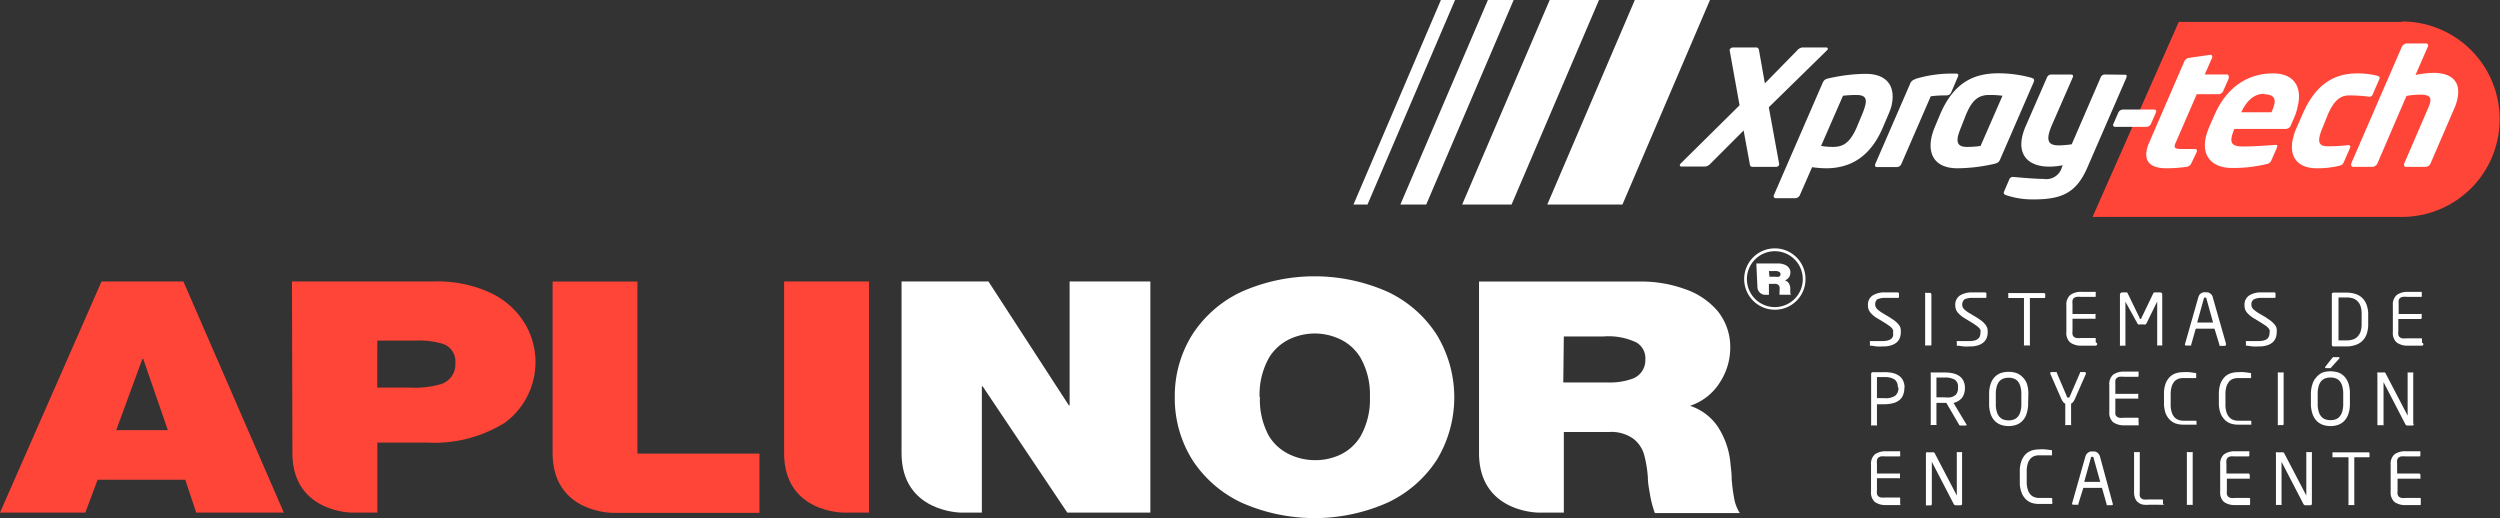 <?xml version="1.0" encoding="UTF-8"?> <svg xmlns="http://www.w3.org/2000/svg" xmlns:xlink="http://www.w3.org/1999/xlink" viewBox="0 0 228.19 47.29"><rect x="0" y="0" width="228.19" height="47.29" fill="#333333" stroke="none"/><defs><clipPath id="a"><rect x="-1647.9" y="149.49" width="1280" height="512" transform="translate(-2015.81 810.99) rotate(180)" fill="none"></rect></clipPath><clipPath id="b"><rect x="-12.9" y="149.49" width="844" height="448" transform="translate(818.19 746.99) rotate(180)" fill="none"></rect></clipPath></defs><g style="isolation:isolate"><path d="M135,41.36c0,5.45,5.46,5.43,5.46,5.43h2.28V39.43h4.12a3.47,3.47,0,0,1,2.23.62,2.82,2.82,0,0,1,1,1.53,11,11,0,0,1,.32,2c0,.55.12,1.09.21,1.64a9.35,9.35,0,0,0,.43,1.61h7.75a3.76,3.76,0,0,1-.52-1.38,16.85,16.85,0,0,1-.22-1.72c0-.59-.08-1.06-.11-1.43a7.3,7.3,0,0,0-1.16-3.36,4.91,4.91,0,0,0-2.53-1.9A5.07,5.07,0,0,0,157,34.88a5.8,5.8,0,0,0,.93-3.16,5.2,5.2,0,0,0-1.16-3.34,6.77,6.77,0,0,0-3-2,11.57,11.57,0,0,0-4.08-.68H135Zm7.74-10.65h3.63a5.93,5.93,0,0,1,3,.55,1.67,1.67,0,0,1,.81,1.55A1.79,1.79,0,0,1,149,34.57a6.15,6.15,0,0,1-2.26.34h-4.05Z" fill="#fff" fill-rule="evenodd"></path><path d="M26.69,41.35c0,5.44,5.45,5.44,5.45,5.44h2.3V40.4H39a12.17,12.17,0,0,0,7.1-1.83A6.87,6.87,0,0,0,48,29.69a7.28,7.28,0,0,0-2.92-2.81,11.38,11.38,0,0,0-5.43-1.19h-13Zm7.75-10.26h3.45a7.57,7.57,0,0,1,2.55.3,1.68,1.68,0,0,1,1.12,1.74,1.87,1.87,0,0,1-1.31,1.93,8.55,8.55,0,0,1-2.82.32h-3Z" fill="#ff4438" fill-rule="evenodd"></path><path d="M10.61,39.26,13,32.75h.07l2.25,6.51ZM0,46.79H7.79l1.12-3h8l1,3h8l-9.17-21.1H9.27Z" fill="#ff4438" fill-rule="evenodd"></path><path d="M50.44,41.36c0,5.45,5.45,5.45,5.45,5.45H69.32V41.4H58.18V25.7H50.44Z" fill="#ff4438" fill-rule="evenodd"></path><path d="M82.29,41.36c0,5.43,5.46,5.43,5.46,5.43h1.87V35.26h.07l7.73,11.53H105V25.69H97.63V37h-.07L90.22,25.69H82.29Z" fill="#fff" fill-rule="evenodd"></path><path d="M71.57,41.36c0,5.47,5.46,5.43,5.46,5.43h2.29V25.69H71.57Z" fill="#ff4438" fill-rule="evenodd"></path><path d="M107.23,36.24a10.59,10.59,0,0,0,1.6,5.73,10.84,10.84,0,0,0,4.45,3.89,16.43,16.43,0,0,0,13.41,0A10.82,10.82,0,0,0,131.13,42a11,11,0,0,0,0-11.46,10.75,10.75,0,0,0-4.44-3.89,16.43,16.43,0,0,0-13.41,0,10.77,10.77,0,0,0-4.45,3.89A10.54,10.54,0,0,0,107.23,36.24Zm7.74,0a6.88,6.88,0,0,1,.86-3.59,4.41,4.41,0,0,1,2-1.75,5.48,5.48,0,0,1,2.18-.46,5.4,5.4,0,0,1,2.17.46,4.33,4.33,0,0,1,2,1.75,6.78,6.78,0,0,1,.86,3.59,6.81,6.81,0,0,1-.86,3.59,4.3,4.3,0,0,1-2,1.74A5.26,5.26,0,0,1,120,42a5.33,5.33,0,0,1-2.18-.47,4.38,4.38,0,0,1-2-1.74A6.9,6.9,0,0,1,115,36.24Z" fill="#fff" fill-rule="evenodd"></path><path d="M162,28.27a2.8,2.8,0,1,1,2.8-2.79A2.79,2.79,0,0,1,162,28.27Zm0-5.34a2.55,2.55,0,1,0,2.55,2.55A2.55,2.55,0,0,0,162,22.93Z" fill="#fff"></path><path d="M160.41,26.18a.72.72,0,0,0,.74.73h.31v-1H162a.37.37,0,0,1,.3.09.28.28,0,0,1,.13.2.77.77,0,0,1,0,.27c0,.07,0,.14,0,.22a.8.8,0,0,0,0,.21h1.05a.3.3,0,0,1-.07-.19l0-.23a1.76,1.76,0,0,1,0-.19,1,1,0,0,0-.15-.46.69.69,0,0,0-.34-.24.76.76,0,0,0,.38-.29.85.85,0,0,0,.12-.43.64.64,0,0,0-.16-.45.86.86,0,0,0-.39-.27,1.43,1.43,0,0,0-.56-.1h-2Zm1.05-1.44H162a.77.77,0,0,1,.41.08.25.25,0,0,1,.11.21.24.24,0,0,1-.16.23,1,1,0,0,1-.3,0h-.55Z" fill="#fff" fill-rule="evenodd"></path><path d="M173.5,30.3a1.59,1.59,0,0,1-.07.48,1.14,1.14,0,0,1-.25.42,1.41,1.41,0,0,1-.5.3,2.29,2.29,0,0,1-.8.12,5.4,5.4,0,0,1-.61,0l-.48-.07a.14.14,0,0,1-.11,0s0,0,0-.07v-.27a.11.11,0,0,1,0-.08l.08,0h0l.25,0h.83a1.68,1.68,0,0,0,.49-.06.82.82,0,0,0,.31-.16.55.55,0,0,0,.15-.24,1.07,1.07,0,0,0,0-.32.51.51,0,0,0,0-.22.63.63,0,0,0-.13-.2,1.1,1.1,0,0,0-.25-.21c-.1-.07-.22-.16-.37-.25l-.64-.39a2.49,2.49,0,0,1-.68-.55,1,1,0,0,1-.22-.67,1,1,0,0,1,.41-.88,2,2,0,0,1,1.16-.29h.31l.31,0,.3,0,.23,0c.07,0,.11.05.11.11v.29c0,.07,0,.1-.11.1h0l-.53,0-.6,0a1.69,1.69,0,0,0-.74.13.62.62,0,0,0,0,.9,2.92,2.92,0,0,0,.54.39l.6.36q.28.18.48.33a1.93,1.93,0,0,1,.32.32.79.79,0,0,1,.18.32A1.5,1.5,0,0,1,173.5,30.3Z" fill="#fff"></path><path d="M176.25,31.53a.09.09,0,0,1-.08,0h-.36a.1.1,0,0,1-.09,0,.16.16,0,0,1,0-.09V26.81a.11.11,0,0,1,0-.08.1.1,0,0,1,.09,0h.36a.14.14,0,0,1,.12.12v4.63A.12.12,0,0,1,176.25,31.53Z" fill="#fff"></path><path d="M181.43,30.3a1.59,1.59,0,0,1-.07.48,1,1,0,0,1-.26.42,1.36,1.36,0,0,1-.49.3,2.29,2.29,0,0,1-.8.12,5.4,5.4,0,0,1-.61,0l-.48-.07a.14.14,0,0,1-.11,0,.12.12,0,0,1,0-.07v-.27a.09.09,0,0,1,0-.08l.07,0h0l.26,0h.83a1.73,1.73,0,0,0,.49-.06.71.71,0,0,0,.3-.16.49.49,0,0,0,.16-.24,1.07,1.07,0,0,0,.05-.32.72.72,0,0,0,0-.22.63.63,0,0,0-.13-.2,1.84,1.84,0,0,0-.25-.21c-.1-.07-.22-.16-.37-.25l-.64-.39a2.49,2.49,0,0,1-.68-.55,1,1,0,0,1-.23-.67,1,1,0,0,1,.41-.88,2.06,2.06,0,0,1,1.17-.29h.31l.31,0,.29,0,.23,0c.08,0,.12.05.12.11v.29c0,.07,0,.1-.12.1h0l-.53,0-.6,0a1.66,1.66,0,0,0-.74.13.62.62,0,0,0-.05.9,2.92,2.92,0,0,0,.54.39l.6.36q.28.18.48.33a1.93,1.93,0,0,1,.32.32,1.14,1.14,0,0,1,.18.32A1.5,1.5,0,0,1,181.43,30.3Z" fill="#fff"></path><path d="M186.56,27.2h-1.28v4.24a.16.16,0,0,1,0,.09.11.11,0,0,1-.09,0h-.36a.11.11,0,0,1-.09,0,.16.16,0,0,1,0-.09V27.2H183.4a.14.14,0,0,1-.09,0,.08.08,0,0,1,0-.08v-.28a.1.1,0,0,1,0-.09.14.14,0,0,1,.09,0h3.16a.11.11,0,0,1,.12.12v.28C186.68,27.16,186.64,27.2,186.56,27.2Z" fill="#fff"></path><path d="M191.26,31.55a.05.05,0,0,1,0,0l-.25,0h-1a1.66,1.66,0,0,1-1.05-.29,1.14,1.14,0,0,1-.35-.94V27.87a1.14,1.14,0,0,1,.35-.94,1.66,1.66,0,0,1,1.05-.29h.68l.34,0h.26a.1.1,0,0,1,0,0,.08.08,0,0,1,0,.06v.32c0,.06,0,.08-.08.08h-1.26a1.56,1.56,0,0,0-.42,0,.45.45,0,0,0-.25.12.42.42,0,0,0-.11.21,1.45,1.45,0,0,0,0,.32v.91h2a.13.13,0,0,1,.1,0,.13.13,0,0,1,0,.09v.24a.18.18,0,0,1,0,.1.17.17,0,0,1-.1,0h-2v1.11a1.39,1.39,0,0,0,0,.32.42.42,0,0,0,.11.21.45.45,0,0,0,.25.12,1.56,1.56,0,0,0,.42,0h1.26c.05,0,.08,0,.08.08v.33A.14.14,0,0,1,191.26,31.55Z" fill="#fff"></path><path d="M197.36,31.53a.1.1,0,0,1-.09,0H197a.13.13,0,0,1-.1,0,.16.16,0,0,1,0-.09V27.52s0,0,0,0l-.95,1.94a.37.37,0,0,1-.11.15.3.3,0,0,1-.18,0h-.3a.32.32,0,0,1-.19,0,.37.37,0,0,1-.11-.15L194,27.54s0,0,0,0v3.92a.18.18,0,0,1,0,.09.12.12,0,0,1-.09,0h-.32a.11.11,0,0,1-.09,0,.12.12,0,0,1,0-.09V26.88a.21.21,0,0,1,.19-.19H194l.14,0a.35.35,0,0,1,.07.09l1.09,2.25c0,.05,0,.08.08.08s.05,0,.08-.08l1.08-2.25a.24.24,0,0,1,.08-.09l.13,0h.43a.18.18,0,0,1,.13.06.15.15,0,0,1,.05.13v4.56A.12.12,0,0,1,197.36,31.53Z" fill="#fff"></path><path d="M203.16,31.46a.1.1,0,0,1-.11.11h-.39a.09.09,0,0,1-.07,0,.16.16,0,0,1,0-.07L202.13,30h-1.71L200,31.47a.1.1,0,0,1,0,.07.11.11,0,0,1-.07,0h-.39a.1.1,0,0,1-.11-.11v0l1.22-4.28a.67.67,0,0,1,.11-.24.47.47,0,0,1,.17-.15.5.5,0,0,1,.2-.08.63.63,0,0,1,.19,0l.19,0a.77.77,0,0,1,.19.08.8.8,0,0,1,.17.15.58.58,0,0,1,.11.25l1.22,4.28Zm-1.76-4.18q0-.12-.12-.12c-.07,0-.11,0-.13.12l-.6,2.16H202Z" fill="#fff"></path><path d="M207.81,30.3a1.59,1.59,0,0,1-.07.48,1.14,1.14,0,0,1-.25.42,1.41,1.41,0,0,1-.5.3,2.25,2.25,0,0,1-.8.12,5.53,5.53,0,0,1-.61,0l-.48-.07c-.06,0-.09,0-.1,0s0,0,0-.07v-.27a.11.11,0,0,1,0-.08l.08,0h0l.25,0h.83a1.68,1.68,0,0,0,.49-.06.82.82,0,0,0,.31-.16.55.55,0,0,0,.15-.24,1.07,1.07,0,0,0,.05-.32.51.51,0,0,0,0-.22.63.63,0,0,0-.13-.2,1.29,1.29,0,0,0-.24-.21l-.38-.25-.64-.39a2.66,2.66,0,0,1-.68-.55,1,1,0,0,1-.22-.67,1,1,0,0,1,.41-.88,2,2,0,0,1,1.16-.29h.31l.32,0,.29,0,.23,0c.07,0,.11.05.11.11v.29c0,.07,0,.1-.11.1h0l-.52,0-.61,0a1.61,1.61,0,0,0-.73.13.52.52,0,0,0-.23.5.58.58,0,0,0,.17.4,2.92,2.92,0,0,0,.54.39l.61.36.47.33a1.93,1.93,0,0,1,.32.32.79.79,0,0,1,.18.32A1.14,1.14,0,0,1,207.81,30.3Z" fill="#fff"></path><path d="M216.16,29.57a2.58,2.58,0,0,1-.14.92,1.62,1.62,0,0,1-.4.63,1.53,1.53,0,0,1-.63.37,2.35,2.35,0,0,1-.82.13h-.37l-.34,0-.29,0-.19,0a.14.14,0,0,1-.14-.16V26.87a.14.14,0,0,1,.14-.16l.19,0,.29,0,.34,0h.37a2.62,2.62,0,0,1,.82.12,1.53,1.53,0,0,1,.63.37,1.66,1.66,0,0,1,.4.64,2.54,2.54,0,0,1,.14.92Zm-.6-.89a2.24,2.24,0,0,0-.1-.74,1.16,1.16,0,0,0-.3-.47,1,1,0,0,0-.44-.25,1.86,1.86,0,0,0-.54-.07h-.4l-.33,0v3.92h.73a1.86,1.86,0,0,0,.54-.07,1,1,0,0,0,.44-.25,1.23,1.23,0,0,0,.3-.47,2.2,2.2,0,0,0,.1-.74Z" fill="#fff"></path><path d="M221.06,31.55a.05.05,0,0,1-.05,0l-.25,0h-1a1.64,1.64,0,0,1-1-.29,1.14,1.14,0,0,1-.35-.94V27.87a1.14,1.14,0,0,1,.35-.94,1.64,1.64,0,0,1,1-.29h.68l.34,0H221a.1.1,0,0,1,.05,0s0,0,0,.06v.32c0,.06,0,.08-.07.08h-1.26a1.69,1.69,0,0,0-.43,0,.46.46,0,0,0-.24.12.36.36,0,0,0-.11.21,1.45,1.45,0,0,0,0,.32v.91h2a.13.13,0,0,1,.1,0,.12.12,0,0,1,0,.09v.24a.11.11,0,0,1-.13.13h-2v1.11a1.39,1.39,0,0,0,0,.32.36.36,0,0,0,.11.21.46.46,0,0,0,.24.12,1.69,1.69,0,0,0,.43,0H221c.05,0,.07,0,.07.08v.33A.13.13,0,0,1,221.06,31.55Z" fill="#fff"></path><path d="M173.82,35.43a1.6,1.6,0,0,1-.14.69,1.12,1.12,0,0,1-.38.45,1.57,1.57,0,0,1-.59.25,3.26,3.26,0,0,1-.73.08h-.34l-.32,0v1.84a.12.12,0,0,1,0,.09.1.1,0,0,1-.09,0h-.35a.11.11,0,0,1-.09,0,.12.12,0,0,1,0-.09V34.13c0-.09.05-.15.16-.16l.5,0H172a3.29,3.29,0,0,1,.73.07,1.57,1.57,0,0,1,.59.25,1.09,1.09,0,0,1,.38.44,1.46,1.46,0,0,1,.14.66Zm-.6-.09a.81.81,0,0,0-.3-.71,1.68,1.68,0,0,0-.94-.21h-.35l-.31,0v1.92H172a1.51,1.51,0,0,0,1-.23.89.89,0,0,0,.28-.74Z" fill="#fff"></path><path d="M179.5,38.76c0,.05,0,.08-.09.08h-.51s-.05,0-.08-.07l-1.17-2h-.49l-.41,0v1.93a.12.12,0,0,1,0,.09.09.09,0,0,1-.08,0h-.36a.09.09,0,0,1-.08,0,.1.1,0,0,1,0-.09v-4.6a.12.12,0,0,1,0-.1.24.24,0,0,1,.12,0l.25,0,.29,0h.62a3.32,3.32,0,0,1,.72.07,1.74,1.74,0,0,1,.59.24,1.06,1.06,0,0,1,.38.43,1.36,1.36,0,0,1,.15.67v.05a1.53,1.53,0,0,1-.08.49,1.22,1.22,0,0,1-.21.39,1.4,1.4,0,0,1-.33.27,1.54,1.54,0,0,1-.42.17l1.2,2A.14.14,0,0,1,179.5,38.76Zm-.78-3.43a.72.72,0,0,0-.31-.68,1.79,1.79,0,0,0-.93-.19h-.73v1.81h.73a2.79,2.79,0,0,0,.53,0,1,1,0,0,0,.39-.15.6.6,0,0,0,.24-.28.94.94,0,0,0,.08-.44Z" fill="#fff"></path><path d="M185.12,36.83a2.84,2.84,0,0,1-.14.93,1.55,1.55,0,0,1-.37.64,1.34,1.34,0,0,1-.56.37,2,2,0,0,1-.71.12,2.09,2.09,0,0,1-.72-.12,1.48,1.48,0,0,1-.56-.37,1.66,1.66,0,0,1-.37-.64,2.86,2.86,0,0,1-.13-.93V36a2.92,2.92,0,0,1,.13-.94,1.74,1.74,0,0,1,.37-.64,1.61,1.61,0,0,1,.56-.37,2.36,2.36,0,0,1,.72-.11,2.25,2.25,0,0,1,.71.11,1.45,1.45,0,0,1,.56.37A1.61,1.61,0,0,1,185,35a2.91,2.91,0,0,1,.14.94ZM184.5,36a2.36,2.36,0,0,0-.08-.7,1.26,1.26,0,0,0-.23-.48.81.81,0,0,0-.37-.26,1.21,1.21,0,0,0-.48-.08,1.29,1.29,0,0,0-.49.08.93.93,0,0,0-.37.26,1.26,1.26,0,0,0-.23.48,2.36,2.36,0,0,0-.08.7v.85a2.41,2.41,0,0,0,.08.7,1.22,1.22,0,0,0,.23.47.91.91,0,0,0,.37.27,1.53,1.53,0,0,0,.49.08,1.42,1.42,0,0,0,.48-.08.91.91,0,0,0,.37-.27,1.22,1.22,0,0,0,.23-.47,2.41,2.41,0,0,0,.08-.7Z" fill="#fff"></path><path d="M190.39,34.05a.24.24,0,0,1,0,.08l-1,2.28a1.31,1.31,0,0,1-.18.3.55.55,0,0,1-.17.14v1.86a.1.1,0,0,1,0,.09.09.09,0,0,1-.08,0h-.36a.1.1,0,0,1-.09,0,.12.12,0,0,1,0-.09V36.85a.55.55,0,0,1-.18-.14,1.81,1.81,0,0,1-.18-.3l-1-2.28a.24.24,0,0,1,0-.08c0-.06,0-.09.11-.09h.41a.09.09,0,0,1,.06,0,.13.13,0,0,1,0,.06l.91,2.13c0,.08.06.12.09.14l.06,0,.07,0a.39.39,0,0,0,.08-.14l.92-2.13s0,0,0-.06a.09.09,0,0,1,.07,0h.4C190.35,34,190.39,34,190.39,34.05Z" fill="#fff"></path><path d="M195.21,38.82a.1.1,0,0,1-.05,0h-1.28a1.69,1.69,0,0,1-1-.28,1.13,1.13,0,0,1-.35-.94V35.14a1.12,1.12,0,0,1,.35-.94,1.63,1.63,0,0,1,1-.28h1l.27,0a.05.05,0,0,1,.05,0,.13.13,0,0,1,0,.06v.33s0,.08-.07.08h-1.27a2.42,2.42,0,0,0-.42,0,.54.54,0,0,0-.24.12.4.4,0,0,0-.12.21,2.88,2.88,0,0,0,0,.32v.91h2a.1.1,0,0,1,.09,0,.12.12,0,0,1,0,.09v.25a.12.12,0,0,1,0,.09.13.13,0,0,1-.09,0h-2v1.1a2.58,2.58,0,0,0,0,.32.37.37,0,0,0,.12.21.46.46,0,0,0,.24.12,1.66,1.66,0,0,0,.42,0h1.27s.07,0,.07.08v.33S195.22,38.81,195.21,38.82Z" fill="#fff"></path><path d="M200.43,38.76a.25.25,0,0,1-.09,0l-.21,0-.23,0h-.65a2.15,2.15,0,0,1-.61-.09,1.34,1.34,0,0,1-.56-.33,1.68,1.68,0,0,1-.41-.62,2.79,2.79,0,0,1-.15-1V36a2.81,2.81,0,0,1,.15-1,1.68,1.68,0,0,1,.41-.62,1.43,1.43,0,0,1,.56-.32,2.15,2.15,0,0,1,.61-.09,5.74,5.74,0,0,1,.6,0l.5.07c.07,0,.11,0,.11.09v.33a.08.08,0,0,1,0,.05s0,0-.06,0h-.24l-.28,0-.3,0h-.3a1.25,1.25,0,0,0-.45.07.9.9,0,0,0-.37.25,1.33,1.33,0,0,0-.24.46,2.41,2.41,0,0,0-.09.71v.91a2.38,2.38,0,0,0,.09.7,1.33,1.33,0,0,0,.24.46,1,1,0,0,0,.37.25,1.25,1.25,0,0,0,.45.08h.59l.27,0h.25c.07,0,.1,0,.1.1v.27A.1.1,0,0,1,200.43,38.76Z" fill="#fff"></path><path d="M205.44,38.76a.19.19,0,0,1-.09,0l-.21,0-.23,0h-.65a2.2,2.2,0,0,1-.61-.09,1.34,1.34,0,0,1-.56-.33,1.81,1.81,0,0,1-.41-.62,2.79,2.79,0,0,1-.15-1V36a2.81,2.81,0,0,1,.15-1,1.81,1.81,0,0,1,.41-.62,1.43,1.43,0,0,1,.56-.32,2.2,2.2,0,0,1,.61-.09,5.74,5.74,0,0,1,.6,0l.5.07c.07,0,.11,0,.11.09v.33a.07.07,0,0,1,0,.05s0,0-.07,0h-.24l-.27,0-.31,0h-.3a1.33,1.33,0,0,0-.45.07.81.81,0,0,0-.36.25,1.19,1.19,0,0,0-.25.46,2.41,2.41,0,0,0-.09.71v.91a2.38,2.38,0,0,0,.09.7,1.19,1.19,0,0,0,.25.46.9.9,0,0,0,.36.25,1.33,1.33,0,0,0,.45.08h.59l.27,0h.25c.07,0,.1,0,.1.1v.27A.1.1,0,0,1,205.44,38.76Z" fill="#fff"></path><path d="M208.39,38.8a.09.09,0,0,1-.08,0H208a.1.1,0,0,1-.09,0,.12.12,0,0,1,0-.09V34.09a.12.12,0,0,1,0-.09.1.1,0,0,1,.09,0h.36a.09.09,0,0,1,.08,0,.13.13,0,0,1,0,.09v4.62A.13.13,0,0,1,208.39,38.8Z" fill="#fff"></path><path d="M214.49,36.83a2.86,2.86,0,0,1-.13.93,1.66,1.66,0,0,1-.37.64,1.34,1.34,0,0,1-.56.37,2,2,0,0,1-.71.12,2.09,2.09,0,0,1-.72-.12,1.48,1.48,0,0,1-.56-.37,1.66,1.66,0,0,1-.37-.64,2.84,2.84,0,0,1-.14-.93V36a2.91,2.91,0,0,1,.14-.94,1.74,1.74,0,0,1,.37-.64A1.61,1.61,0,0,1,212,34a2.36,2.36,0,0,1,.72-.11,2.3,2.3,0,0,1,.71.11,1.45,1.45,0,0,1,.56.37,1.74,1.74,0,0,1,.37.64,2.92,2.92,0,0,1,.13.94Zm-.61-.85a2.36,2.36,0,0,0-.08-.7,1.26,1.26,0,0,0-.23-.48.81.81,0,0,0-.37-.26,1.21,1.21,0,0,0-.48-.08,1.29,1.29,0,0,0-.49.08.93.93,0,0,0-.37.26,1.26,1.26,0,0,0-.23.48,2.36,2.36,0,0,0-.08.7v.85a2.41,2.41,0,0,0,.08.7,1.22,1.22,0,0,0,.23.47.91.91,0,0,0,.37.27,1.53,1.53,0,0,0,.49.08,1.42,1.42,0,0,0,.48-.08.91.91,0,0,0,.37-.27,1.22,1.22,0,0,0,.23-.47,2.41,2.41,0,0,0,.08-.7Zm-.34-3.33s0,0,0,.05l-.75.83a.45.45,0,0,1-.07.07.1.1,0,0,1-.08,0h-.35s-.06,0-.06-.05a.11.11,0,0,1,0-.06l.65-.82.07-.07a.12.12,0,0,1,.09,0h.43C213.52,32.6,213.54,32.62,213.54,32.65Z" fill="#fff"></path><path d="M220.31,38.79a.21.21,0,0,1-.13.05h-.41a.22.22,0,0,1-.21-.1l-2-3.86,0,0s0,0,0,0v3.84a.16.16,0,0,1,0,.09.14.14,0,0,1-.09,0H217s0,0,0-.07V34.15A.18.18,0,0,1,217,34a.19.19,0,0,1,.13,0h.36a.41.41,0,0,1,.19,0,.27.27,0,0,1,.08.1l2,3.84v0s0,0,0,0V34.09a.12.12,0,0,1,0-.09.1.1,0,0,1,.09,0h.34a.09.09,0,0,1,.08,0,.1.1,0,0,1,0,.09v4.56A.2.2,0,0,1,220.31,38.79Z" fill="#fff"></path><path d="M173.46,46.1l-.05,0h-1.28a1.66,1.66,0,0,1-1-.28,1.15,1.15,0,0,1-.35-.94V42.41a1.15,1.15,0,0,1,.35-.94,1.66,1.66,0,0,1,1-.28h1l.26,0a.05.05,0,0,1,.05,0,.14.14,0,0,1,0,.06v.33a.07.07,0,0,1-.08.08h-1.26a2.26,2.26,0,0,0-.42,0,.65.65,0,0,0-.25.12.51.51,0,0,0-.11.22,1.35,1.35,0,0,0,0,.31v.91h2a.18.18,0,0,1,.1,0,.18.18,0,0,1,0,.09v.25a.18.18,0,0,1,0,.09.13.13,0,0,1-.1,0h-2v1.11a1.51,1.51,0,0,0,0,.32.53.53,0,0,0,.11.21.65.65,0,0,0,.25.12,2.26,2.26,0,0,0,.42,0h1.26a.07.07,0,0,1,.08.08V46A.14.14,0,0,1,173.46,46.1Z" fill="#fff"></path><path d="M179.08,46.06a.2.2,0,0,1-.14.06h-.4a.21.21,0,0,1-.21-.11l-2-3.86,0,0V46a.12.12,0,0,1-.11.13h-.35l-.08,0a.06.06,0,0,1,0-.06V41.42a.15.15,0,0,1,.05-.13.17.17,0,0,1,.14,0h.36a.39.39,0,0,1,.18,0,.35.35,0,0,1,.09.11l2,3.83,0,0V41.36a.11.11,0,0,1,0-.09.11.11,0,0,1,.08,0H179a.12.12,0,0,1,.09,0,.14.14,0,0,1,0,.09v4.56A.22.22,0,0,1,179.08,46.06Z" fill="#fff"></path><path d="M187.28,46l-.1,0-.21,0-.23,0h-.65a2.2,2.2,0,0,1-.61-.09,1.41,1.41,0,0,1-.56-.33,1.66,1.66,0,0,1-.4-.62,2.56,2.56,0,0,1-.16-1v-.91a2.62,2.62,0,0,1,.16-1,1.75,1.75,0,0,1,.4-.62,1.51,1.51,0,0,1,.56-.32,2.2,2.2,0,0,1,.61-.09,3.86,3.86,0,0,1,.6,0l.51.06c.07,0,.1,0,.1.09v.33a.11.11,0,0,1,0,.06.1.1,0,0,1-.07,0h0l-.22,0-.27,0-.31,0h-.3a1.33,1.33,0,0,0-.45.07.9.9,0,0,0-.36.25,1.18,1.18,0,0,0-.24.46,2.41,2.41,0,0,0-.09.71v.91a2.33,2.33,0,0,0,.09.7,1.18,1.18,0,0,0,.24.46.81.81,0,0,0,.36.25,1.12,1.12,0,0,0,.45.08h.29l.3,0H187l.21,0h0a.1.1,0,0,1,.11.11v.26A.13.13,0,0,1,187.28,46Z" fill="#fff"></path><path d="M192.86,46a.1.1,0,0,1-.11.11h-.39a.08.08,0,0,1-.07,0,.25.25,0,0,1,0-.07l-.43-1.51h-1.7L189.7,46a.15.15,0,0,1,0,.07.09.09,0,0,1-.07,0h-.39a.1.1,0,0,1-.11-.11.07.07,0,0,1,0,0l1.21-4.27a.83.83,0,0,1,.12-.25.61.61,0,0,1,.17-.15.64.64,0,0,1,.19-.08l.19,0,.19,0a.62.62,0,0,1,.19.07.52.52,0,0,1,.17.16.67.67,0,0,1,.12.24L192.85,46A.07.07,0,0,1,192.86,46Zm-1.76-4.18a.13.13,0,0,0-.26,0l-.6,2.16h1.46Z" fill="#fff"></path><path d="M197.52,46.07a.05.05,0,0,1-.05,0,3.39,3.39,0,0,1-.47,0l-.81,0a3,3,0,0,1-.52,0,1,1,0,0,1-.45-.17.85.85,0,0,1-.31-.36,1.48,1.48,0,0,1-.12-.65V41.37a.13.13,0,0,1,0-.1.16.16,0,0,1,.09,0h.34a.16.16,0,0,1,.09,0,.18.18,0,0,1,0,.1v3.57a1.45,1.45,0,0,0,0,.32.43.43,0,0,0,.11.21.67.67,0,0,0,.24.12,2.46,2.46,0,0,0,.43,0h1.26a.07.07,0,0,1,.08.08V46A.14.14,0,0,1,197.52,46.07Z" fill="#fff"></path><path d="M200.14,46.08a.12.12,0,0,1-.08,0h-.36a.13.13,0,0,1-.09,0,.17.17,0,0,1,0-.1V41.36a.14.14,0,0,1,0-.09.12.12,0,0,1,.09,0h.36a.11.11,0,0,1,.08,0,.15.15,0,0,1,0,.09V46A.18.18,0,0,1,200.14,46.08Z" fill="#fff"></path><path d="M205.34,46.1l-.05,0H204a1.66,1.66,0,0,1-1-.28,1.15,1.15,0,0,1-.35-.94V42.41a1.15,1.15,0,0,1,.35-.94,1.66,1.66,0,0,1,1-.28h1l.26,0a.05.05,0,0,1,.05,0,.14.14,0,0,1,0,.06v.33a.07.07,0,0,1-.07.08H204a2.26,2.26,0,0,0-.42,0,.65.65,0,0,0-.25.12.51.51,0,0,0-.11.22,1.35,1.35,0,0,0,0,.31v.91h2a.14.14,0,0,1,.13.13v.25a.18.18,0,0,1,0,.09.12.12,0,0,1-.09,0h-2v1.11a1.51,1.51,0,0,0,0,.32.53.53,0,0,0,.11.21.65.65,0,0,0,.25.12,2.26,2.26,0,0,0,.42,0h1.27a.07.07,0,0,1,.07.08V46A.14.14,0,0,1,205.34,46.1Z" fill="#fff"></path><path d="M211,46.06a.18.18,0,0,1-.14.06h-.4a.22.22,0,0,1-.21-.11l-2-3.86,0,0V46a.13.13,0,0,1,0,.09.12.12,0,0,1-.08,0h-.34l-.09,0a.06.06,0,0,1,0-.06V41.42a.19.19,0,0,1,0-.13.19.19,0,0,1,.14,0h.36a.39.39,0,0,1,.18,0,.35.35,0,0,1,.09.11l2,3.83V41.36a.15.15,0,0,1,0-.09.11.11,0,0,1,.08,0h.35a.11.11,0,0,1,.08,0,.14.14,0,0,1,0,.09v4.56A.22.22,0,0,1,211,46.06Z" fill="#fff"></path><path d="M216.18,41.74h-1.29V46a.17.17,0,0,1,0,.1.12.12,0,0,1-.08,0h-.36a.13.13,0,0,1-.09,0,.17.17,0,0,1,0-.1V41.74H213l-.1,0a.12.12,0,0,1,0-.08v-.29a.12.12,0,0,1,0-.08.17.17,0,0,1,.1,0h3.16c.08,0,.12,0,.12.11v.29C216.3,41.71,216.26,41.74,216.18,41.74Z" fill="#fff"></path><path d="M220.94,46.1l-.05,0h-1.28a1.66,1.66,0,0,1-1.05-.28,1.15,1.15,0,0,1-.35-.94V42.41a1.15,1.15,0,0,1,.35-.94,1.66,1.66,0,0,1,1.05-.28h1l.26,0a.05.05,0,0,1,.05,0,.14.14,0,0,1,0,.06v.33a.07.07,0,0,1-.08.08h-1.26a2.26,2.26,0,0,0-.42,0,.65.65,0,0,0-.25.12.51.51,0,0,0-.11.22,1.35,1.35,0,0,0,0,.31v.91h2a.14.14,0,0,1,.13.13v.25a.18.18,0,0,1,0,.09.12.12,0,0,1-.09,0h-2v1.11a1.51,1.51,0,0,0,0,.32.53.53,0,0,0,.11.21.65.65,0,0,0,.25.12,2.26,2.26,0,0,0,.42,0h1.26a.07.07,0,0,1,.08.08V46A.14.14,0,0,1,220.94,46.1Z" fill="#fff"></path><path d="M219.27,2h-20.4L191,19.8h28.24a8.92,8.92,0,0,0,0-17.84Z" fill="#ff4438" fill-rule="evenodd"></path><path d="M166.74,4.61l-5.29,5.18.94,5.15a.33.33,0,0,1,0,.1.28.28,0,0,1-.29.19H160c-.19,0-.25-.06-.28-.22l-.57-3.1-3,3a.8.8,0,0,1-.5.29h-2.17c-.12,0-.17-.07-.15-.15a.37.37,0,0,1,.09-.14l5.36-5.3-.9-5a.11.11,0,0,1,0-.08.34.34,0,0,1,.3-.2h2.13c.16,0,.23.14.25.28l.53,3,2.94-3a.78.78,0,0,1,.48-.28h2.17c.12,0,.17.07.15.16A.31.31,0,0,1,166.74,4.61Z" fill="#fff"></path><path d="M172.36,10.46l-.49,1.15c-1.15,2.73-3,3.75-5.19,3.75a9.57,9.57,0,0,1-1.28-.1l-1.11,2.54a.49.49,0,0,1-.41.29H162.1a.19.19,0,0,1-.2-.25v0l4.47-10.29c.11-.23.21-.34.64-.42a15.69,15.69,0,0,1,3.28-.39c2,0,2.79,1.19,2.34,3A6.31,6.31,0,0,1,172.36,10.46Zm-2.9-1.79a10.29,10.29,0,0,0-1.24.07l-2,4.58a7.12,7.12,0,0,0,1.07.09c.93,0,1.56-.35,2.19-1.8l.48-1.15a6.51,6.51,0,0,0,.27-.76C170.43,9,170.25,8.67,169.46,8.67Z" fill="#fff"></path><path d="M178.71,7l-.61,1.43c-.07.16-.19.28-.51.28a9.48,9.48,0,0,0-1.36.08l-2.67,6.15a.46.46,0,0,1-.43.31h-1.78c-.16,0-.27-.07-.17-.31l3.18-7.32c.08-.21.25-.35.65-.47a11.46,11.46,0,0,1,3.42-.43C178.73,6.7,178.8,6.78,178.71,7Z" fill="#fff"></path><path d="M185.62,7.51l-3.06,7.05c-.1.23-.2.33-.64.42a15.42,15.42,0,0,1-3.25.38c-2,0-2.78-1.21-2.33-3a6.22,6.22,0,0,1,.26-.76l.48-1.15c1.2-2.8,2.94-3.76,5.32-3.76a11.4,11.4,0,0,1,2.95.39C185.63,7.16,185.74,7.23,185.62,7.51Zm-4.07,1.16c-1.13,0-1.62.68-2.1,1.79L179,11.61a7.39,7.39,0,0,0-.26.73c-.18.69,0,1.07.79,1.07a8.26,8.26,0,0,0,1.25-.09l2-4.58A8.26,8.26,0,0,0,181.55,8.67Z" fill="#fff"></path><path d="M193.9,6.82c.16,0,.28,0,.18.29l-3.54,8.15c-.94,2.17-2.14,2.94-4.84,2.94a7.6,7.6,0,0,1-2.63-.4c-.21-.09-.2-.18-.12-.38l.43-1a.37.37,0,0,1,.41-.27c.63.06,2,.18,2.73.18a1.48,1.48,0,0,0,1.69-1.09l.07-.16a6.06,6.06,0,0,1-1.23.13c-1.77,0-2.94-.94-2.43-2.9a5.41,5.41,0,0,1,.31-.87l1.9-4.35a.43.43,0,0,1,.41-.29H189c.2,0,.28.09.18.29l-1.9,4.35a6.17,6.17,0,0,0-.25.7c-.23.9.17,1.13.89,1.13a9.22,9.22,0,0,0,1.18-.1l2.63-6.08a.41.41,0,0,1,.42-.29Z" fill="#fff"></path><path d="M196.8,10.23l-.47,1.08a.49.49,0,0,1-.41.27h-2.85c-.14,0-.22-.09-.19-.22v0l.47-1.08a.48.48,0,0,1,.41-.28h2.85c.15,0,.23.09.19.23Z" fill="#fff"></path><path d="M203.45,7.11l-.52,1.19a.49.49,0,0,1-.42.3h-2L198.6,13a1.36,1.36,0,0,0-.09.23c-.08.31.11.37.7.37h1.1c.15,0,.25.06.21.2v.05L200,14.94a.53.53,0,0,1-.43.29,13.5,13.5,0,0,1-1.82.13c-1.3,0-2.11-.48-1.77-1.82a3.71,3.71,0,0,1,.22-.6l3.19-7.37a.58.58,0,0,1,.43-.29L201.76,5h0c.14,0,.19.12.16.25v0l-.68,1.55h2c.15,0,.22.1.18.25Z" fill="#fff"></path><path d="M209.48,10.56l-.37.86a.53.53,0,0,1-.46.35h-4.71a5.47,5.47,0,0,0-.21.6c-.2.76.1,1,1,1s2.27-.09,2.88-.14c.24,0,.3,0,.22.24l-.49,1.12a.56.56,0,0,1-.47.39,12.93,12.93,0,0,1-3.17.35c-1.59,0-2.85-.91-2.33-2.95a8.26,8.26,0,0,1,.29-.82l.44-1c1.1-2.55,3-3.86,5.38-3.86,2,0,2.68,1.35,2.23,3.07A5.28,5.28,0,0,1,209.48,10.56Zm-2.79-2c-1,0-1.64.68-2.12,1.69h2.76a4.83,4.83,0,0,0,.24-.65C207.74,9,207.51,8.61,206.69,8.61Z" fill="#fff"></path><path d="M217,6.92c.24.08.24.15.16.34l-.57,1.31a.34.34,0,0,1-.42.25,12.83,12.83,0,0,0-1.75-.11c-.71,0-1.33.34-1.93,1.71L212,11.65a4,4,0,0,0-.25.7c-.21.8.11,1,.72,1a14.84,14.84,0,0,0,1.83-.1c.23,0,.27.09.2.25l-.57,1.31c-.1.22-.2.27-.45.33a8.55,8.55,0,0,1-2,.22c-1.72,0-2.63-1-2.16-2.84a5.09,5.09,0,0,1,.31-.87l.54-1.23c1.19-2.75,2.89-3.72,5-3.72A7.18,7.18,0,0,1,217,6.92Z" fill="#fff"></path><path d="M224.06,9.8l-2.22,5.14a.52.52,0,0,1-.43.29h-1.79a.17.17,0,0,1-.18-.23l0-.06,2.21-5.12a2.17,2.17,0,0,0,.15-.42c.15-.57-.12-.76-.91-.76a6.52,6.52,0,0,0-1.24.12L217,14.92a.55.55,0,0,1-.43.31h-1.78a.19.19,0,0,1-.18-.26v-.05l4.62-10.65a.53.53,0,0,1,.42-.3h1.79a.18.18,0,0,1,.18.25v0l-1.14,2.62a9.12,9.12,0,0,1,1.61-.19c1.91,0,2.56,1,2.19,2.46A3.75,3.75,0,0,1,224.06,9.8Z" fill="#fff"></path><polygon points="149.22 0 141.23 18.67 148.09 18.67 156.08 0 149.22 0" fill="#fff" fill-rule="evenodd"></polygon><polygon points="141.45 0 133.46 18.67 137.97 18.67 145.95 0 141.45 0" fill="#fff" fill-rule="evenodd"></polygon><polygon points="135.81 0 127.82 18.67 130.18 18.67 138.16 0 135.81 0" fill="#fff" fill-rule="evenodd"></polygon><polygon points="131.52 0 123.54 18.67 124.82 18.67 132.81 0 131.52 0" fill="#fff" fill-rule="evenodd"></polygon><g opacity="0.35"><g clip-path="url(#a)"><path d="M7,32.78A.61.61,0,0,1,7.26,34,.61.61,0,1,1,7,32.78Z" fill="#8c8c8c" style="mix-blend-mode:color-dodge"></path><path d="M25.15,41.9a.61.61,0,1,1-.49.71A.61.61,0,0,1,25.15,41.9Z" fill="#8c8c8c" style="mix-blend-mode:color-dodge"></path><path d="M1.4,12.35a.61.61,0,0,1,.22,1.19.61.61,0,1,1-.22-1.19Z" fill="#8c8c8c" style="mix-blend-mode:color-dodge"></path><path d="M19.82,22.83A.61.61,0,0,1,20,24a.62.62,0,0,1-.71-.48A.61.61,0,0,1,19.82,22.83Z" fill="#8c8c8c" style="mix-blend-mode:color-dodge"></path><path d="M38.17,31.8a.61.61,0,0,1,.71.48.61.61,0,1,1-.71-.48Z" fill="#8c8c8c" style="mix-blend-mode:color-dodge"></path><path d="M56.05,39.33a.61.61,0,0,1,.71.49.61.61,0,0,1-1.19.22A.61.61,0,0,1,56.05,39.33Z" fill="#8c8c8c" style="mix-blend-mode:color-dodge"></path><path d="M73.15,45.59a.6.6,0,0,1,.7.48.6.6,0,1,1-1.18.22A.59.59,0,0,1,73.15,45.59Z" fill="#8c8c8c" style="mix-blend-mode:color-dodge"></path><path d="M20.49.3a.6.6,0,0,1,.7.48A.6.6,0,1,1,20,1,.59.59,0,0,1,20.49.3Z" fill="#8c8c8c" style="mix-blend-mode:color-dodge"></path><path d="M38.74,10.32a.6.6,0,1,1-.49.7A.6.6,0,0,1,38.74,10.32Z" fill="#8c8c8c" style="mix-blend-mode:color-dodge"></path><path d="M56.67,19a.62.62,0,0,1,.71.49.61.61,0,0,1-.49.7.6.6,0,0,1-.7-.48A.61.61,0,0,1,56.67,19Z" fill="#8c8c8c" style="mix-blend-mode:color-dodge"></path><path d="M73.93,26.45a.6.6,0,0,1,.71.48.62.62,0,0,1-.49.71.61.61,0,0,1-.7-.49A.6.6,0,0,1,73.93,26.45Z" fill="#8c8c8c" style="mix-blend-mode:color-dodge"></path><path d="M90.2,32.87a.61.61,0,1,1-.48.71A.6.6,0,0,1,90.2,32.87Z" fill="#8c8c8c" style="mix-blend-mode:color-dodge"></path><path d="M105.59,38.32a.61.61,0,0,1,.71.49.61.61,0,0,1-1.19.22A.61.61,0,0,1,105.59,38.32Z" fill="#8c8c8c" style="mix-blend-mode:color-dodge"></path><path d="M120.27,42.84a.61.61,0,1,1-.48.71A.6.6,0,0,1,120.27,42.84Z" fill="#8c8c8c" style="mix-blend-mode:color-dodge"></path><path d="M79.08,3.5a.6.6,0,0,1,.7.48.61.61,0,1,1-1.19.22A.6.6,0,0,1,79.08,3.5Z" fill="#8c8c8c" style="mix-blend-mode:color-dodge"></path><path d="M95.15,11a.62.62,0,0,1,.71.48.61.61,0,0,1-.49.71A.61.61,0,0,1,95.15,11Z" fill="#8c8c8c" style="mix-blend-mode:color-dodge"></path><path d="M110.29,17.62a.61.61,0,0,1,.7.49.6.6,0,0,1-.48.7.61.61,0,0,1-.71-.48A.61.61,0,0,1,110.29,17.62Z" fill="#8c8c8c" style="mix-blend-mode:color-dodge"></path><path d="M124.39,23.62a.61.61,0,0,1,.71.49.6.6,0,0,1-.49.7.59.59,0,0,1-.7-.48A.61.61,0,0,1,124.39,23.62Z" fill="#8c8c8c" style="mix-blend-mode:color-dodge"></path><path d="M137.76,28.91a.6.6,0,0,1,.7.48.61.61,0,1,1-1.19.22A.6.6,0,0,1,137.76,28.91Z" fill="#8c8c8c" style="mix-blend-mode:color-dodge"></path><path d="M150.53,33.45a.61.61,0,0,1,.71.49.6.6,0,0,1-.48.7.61.61,0,0,1-.71-.48A.61.61,0,0,1,150.53,33.45Z" fill="#8c8c8c" style="mix-blend-mode:color-dodge"></path><path d="M134.29,46.49a.61.61,0,1,1-.48.71A.61.61,0,0,1,134.29,46.49Z" fill="#8c8c8c" style="mix-blend-mode:color-dodge"></path><path d="M132.21.24a.59.59,0,0,1,.7.48.59.59,0,0,1-.48.7.6.6,0,1,1-.22-1.18Z" fill="#8c8c8c" style="mix-blend-mode:color-dodge"></path><path d="M145,6.88a.61.61,0,1,1,.22,1.19A.61.61,0,0,1,145,6.88Z" fill="#8c8c8c" style="mix-blend-mode:color-dodge"></path><path d="M156.94,13.05a.61.61,0,0,1,.71.49.6.6,0,0,1-.49.7.59.59,0,0,1-.7-.48A.61.61,0,0,1,156.94,13.05Z" fill="#8c8c8c" style="mix-blend-mode:color-dodge"></path><path d="M168.37,18.65a.61.61,0,0,1,.22,1.19.61.61,0,1,1-.22-1.19Z" fill="#8c8c8c" style="mix-blend-mode:color-dodge"></path><path d="M179.38,23.62a.6.6,0,0,1,.7.49.6.6,0,0,1-.48.7.61.61,0,1,1-.22-1.19Z" fill="#8c8c8c" style="mix-blend-mode:color-dodge"></path><path d="M162.79,37.3a.61.61,0,0,1,.71.48.61.61,0,1,1-1.19.22A.6.6,0,0,1,162.79,37.3Z" fill="#8c8c8c" style="mix-blend-mode:color-dodge"></path><path d="M187.05,2.55a.61.61,0,1,1-.48.71A.61.61,0,0,1,187.05,2.55Z" fill="#8c8c8c" style="mix-blend-mode:color-dodge"></path><path d="M196.85,8.71a.61.61,0,1,1,.22,1.19.61.61,0,0,1-.22-1.19Z" fill="#8c8c8c" style="mix-blend-mode:color-dodge"></path><path d="M206.37,14.29a.61.61,0,1,1,.22,1.19.61.61,0,0,1-.22-1.19Z" fill="#8c8c8c" style="mix-blend-mode:color-dodge"></path><path d="M190,28a.6.6,0,1,1-.48.7A.6.6,0,0,1,190,28Z" fill="#8c8c8c" style="mix-blend-mode:color-dodge"></path><path d="M174.53,40.51a.61.61,0,0,1,.23,1.19.61.61,0,0,1-.71-.48A.61.61,0,0,1,174.53,40.51Z" fill="#8c8c8c" style="mix-blend-mode:color-dodge"></path><path d="M223.14-.17A.61.61,0,0,1,223.36,1a.61.61,0,0,1-.71-.48A.61.61,0,0,1,223.14-.17Z" fill="#8c8c8c" style="mix-blend-mode:color-dodge"></path><path d="M215.63,19.29a.61.61,0,0,1,.71.48.61.61,0,1,1-.71-.48Z" fill="#8c8c8c" style="mix-blend-mode:color-dodge"></path><path d="M200.26,31.76a.61.61,0,1,1,.22,1.19.6.6,0,0,1-.7-.48A.61.61,0,0,1,200.26,31.76Z" fill="#8c8c8c" style="mix-blend-mode:color-dodge"></path><path d="M185.72,43.2a.61.61,0,0,1,.71.48.62.62,0,0,1-.49.71.6.6,0,0,1-.7-.49A.6.6,0,0,1,185.72,43.2Z" fill="#8c8c8c" style="mix-blend-mode:color-dodge"></path><path d="M224.61,23.74a.61.61,0,0,1,.7.49.61.61,0,0,1-1.19.22A.61.61,0,0,1,224.61,23.74Z" fill="#8c8c8c" style="mix-blend-mode:color-dodge"></path><path d="M210.07,35.06a.61.61,0,1,1,.22,1.19.61.61,0,0,1-.22-1.19Z" fill="#8c8c8c" style="mix-blend-mode:color-dodge"></path><path d="M196.3,45.46a.6.6,0,0,1,.7.49.6.6,0,0,1-.48.7.6.6,0,0,1-.71-.48A.62.62,0,0,1,196.3,45.46Z" fill="#8c8c8c" style="mix-blend-mode:color-dodge"></path><path d="M219.38,38a.6.6,0,1,1-.48.7A.59.59,0,0,1,219.38,38Z" fill="#8c8c8c" style="mix-blend-mode:color-dodge"></path><path d="M228.1,40.57a.61.61,0,0,1,.71.48.61.61,0,1,1-1.19.22A.6.6,0,0,1,228.1,40.57Z" fill="#8c8c8c" style="mix-blend-mode:color-dodge"></path></g></g><g opacity="0.35"><g clip-path="url(#b)"><path d="M218.86,20.54A3,3,0,1,1,216.49,24,3,3,0,0,1,218.86,20.54Z" fill="#8c8c8c" style="mix-blend-mode:color-dodge"></path><path d="M190,18.36a2.87,2.87,0,1,1-2.29,3.35A2.86,2.86,0,0,1,190,18.36Z" fill="#8c8c8c" style="mix-blend-mode:color-dodge"></path><path d="M160.62,18.76a2.74,2.74,0,1,1-2.19,3.2A2.75,2.75,0,0,1,160.62,18.76Z" fill="#8c8c8c" style="mix-blend-mode:color-dodge"></path><path d="M132.37,22.3a2.57,2.57,0,1,1-2.06,3A2.58,2.58,0,0,1,132.37,22.3Z" fill="#8c8c8c" style="mix-blend-mode:color-dodge"></path><path d="M64.6,3.58a2.5,2.5,0,1,1-2,2.91A2.5,2.5,0,0,1,64.6,3.58Z" fill="#8c8c8c" style="mix-blend-mode:color-dodge"></path><path d="M12.72-3.5A2.39,2.39,0,0,1,15.5-1.59a2.38,2.38,0,0,1-1.91,2.78A2.38,2.38,0,0,1,10.81-.72,2.38,2.38,0,0,1,12.72-3.5Z" fill="#8c8c8c" style="mix-blend-mode:color-dodge"></path><path d="M106.55,28.56a2.39,2.39,0,1,1-1.91,2.78A2.38,2.38,0,0,1,106.55,28.56Z" fill="#8c8c8c" style="mix-blend-mode:color-dodge"></path><path d="M45.37,14.12a2.27,2.27,0,1,1-1.82,2.65A2.27,2.27,0,0,1,45.37,14.12Z" fill="#8c8c8c" style="mix-blend-mode:color-dodge"></path><path d="M.3,7.34a2.17,2.17,0,0,1,.8,4.27A2.17,2.17,0,0,1,.3,7.34Z" fill="#8c8c8c" style="mix-blend-mode:color-dodge"></path><path d="M83.8,36.81a2.15,2.15,0,1,1-1.72,2.51A2.15,2.15,0,0,1,83.8,36.81Z" fill="#8c8c8c" style="mix-blend-mode:color-dodge"></path><path d="M29.39,24.9a2.05,2.05,0,1,1-1.64,2.4A2.06,2.06,0,0,1,29.39,24.9Z" fill="#8c8c8c" style="mix-blend-mode:color-dodge"></path><path d="M64.15,46.28a1.92,1.92,0,1,1-1.54,2.24A1.92,1.92,0,0,1,64.15,46.28Z" fill="#8c8c8c" style="mix-blend-mode:color-dodge"></path><path d="M16.1,35.84a1.8,1.8,0,1,1-1.43,2.1A1.8,1.8,0,0,1,16.1,35.84Z" fill="#8c8c8c" style="mix-blend-mode:color-dodge"></path><path d="M5,46.92a1.56,1.56,0,0,1,1.81,1.24,1.55,1.55,0,0,1-3,.57A1.55,1.55,0,0,1,5,46.92Z" fill="#8c8c8c" style="mix-blend-mode:color-dodge"></path></g></g></g></svg> 